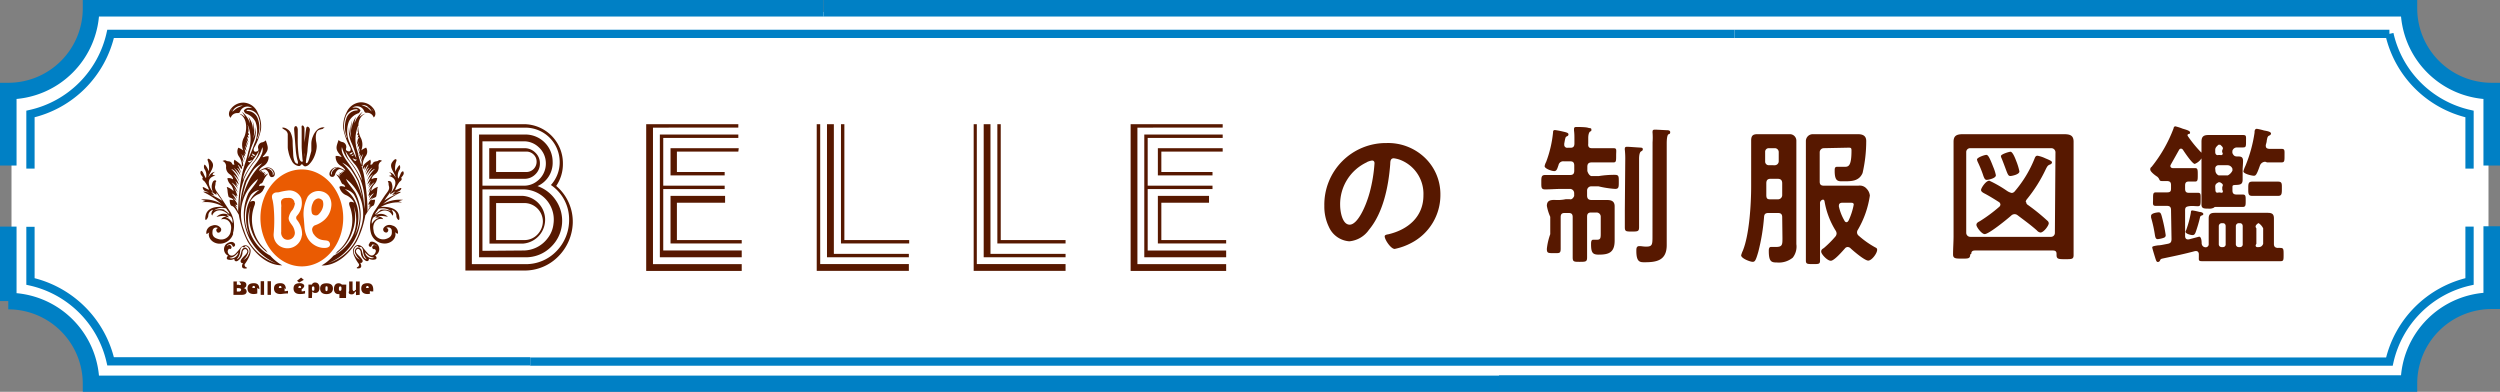<svg xmlns="http://www.w3.org/2000/svg" viewBox="0 0 302 47.33"><rect x="0" y="0" width="302" height="47.33" fill="#808080" stroke="none"/><defs><style>.cls-1{fill:#fff;}.cls-2{fill:#571800;}.cls-3{fill:#ea5b02;}.cls-4,.cls-5{fill:none;stroke:#0080c5;stroke-miterlimit:10;}.cls-4{stroke-width:2px;}</style></defs><g id="レイヤー_2" data-name="レイヤー 2"><g id="制服図鑑"><path class="cls-1" d="M290.61,1.44H11.39a10.41,10.41,0,0,1-10,10V35.9a10.41,10.41,0,0,1,10,10H64c8.58.39,115.92,0,117,0v0H290.61a10.41,10.41,0,0,1,10-10V11.42A10.41,10.41,0,0,1,290.61,1.44Z"/><path class="cls-2" d="M67.19,22.46a5.67,5.67,0,0,1,2,4.48,6,6,0,0,1-1.71,4,5.69,5.69,0,0,1-4.18,1.74H56.22V15h7.06A4.73,4.73,0,0,1,68,19.76,4.68,4.68,0,0,1,67.19,22.46Zm-3.71,9.45a5.11,5.11,0,0,0,3.72-1.55,5.39,5.39,0,0,0,1.55-3.85,5,5,0,0,0-2.2-4.16,4.07,4.07,0,0,0,1.06-2.79,4.15,4.15,0,0,0-4.13-4.14H57V31.91Zm1.45-9.43a4.43,4.43,0,0,1,2.14,1.61,4.38,4.38,0,0,1-.47,5.7,4.29,4.29,0,0,1-3.13,1.29h-5.6V16.25h5.6a3.29,3.29,0,0,1,3.29,3.28A3.07,3.07,0,0,1,64.93,22.48Zm-6.65-5.41v5.36h5a2.51,2.51,0,0,0,1.57-.52,2.67,2.67,0,0,0,1.09-2.17,2.63,2.63,0,0,0-.91-2,2.59,2.59,0,0,0-1.76-.67Zm4.86,13.19a3.68,3.68,0,0,0,3-1.46,3.4,3.4,0,0,0,.72-1.75,3.63,3.63,0,0,0-1.11-3.17,3.77,3.77,0,0,0-2.66-1H58.28v7.42Zm.22-8.66H59.1V17.9h4.26a1.82,1.82,0,0,1,1.31.54,1.74,1.74,0,0,1,.55,1.3,1.77,1.77,0,0,1-.55,1.32A1.82,1.82,0,0,1,63.36,21.6Zm-.23,2.06a2.89,2.89,0,0,1,0,5.77h-4V23.66Zm-3.2-2.88h3.63a1.24,1.24,0,0,0,1.26-1.32,1.15,1.15,0,0,0-.33-.76,1.23,1.23,0,0,0-.92-.39H59.93ZM63.32,29a2.15,2.15,0,0,0,1.62-.69,2.32,2.32,0,0,0,.64-1.55A2.24,2.24,0,0,0,64.71,25a2.21,2.21,0,0,0-1.4-.47H59.93V29Z"/><path class="cls-2" d="M78.88,15.42V31.91H89.6v.82H78.06V15H89.19v.41Zm.83.83h9.48v.41H80.12v5.77h7.42v.41H80.12v7.42H89.6v.82H79.71Zm9.48,2.06H81.77v2.47h5.77v.41H81V17.9h8.24ZM81.77,29H89.6v.41H81V23.66h6.59v.83H81.77Z"/><path class="cls-2" d="M99.08,15v16.9h10.71v.82H98.66V15Zm.82,0h.83V30.67h9.06v.41H99.9ZM102,29h7.83v.41h-8.24V15H102Z"/><path class="cls-2" d="M118,15v16.9h10.72v.82H117.62V15Zm.83,0h.82V30.67h9.07v.41h-9.89Zm2.06,14h7.83v.41h-8.24V15h.41Z"/><path class="cls-2" d="M137.4,15.42V31.91h10.72v.82H136.58V15H147.7v.41Zm.83.83h9.47v.41h-9.06v5.77h7.83v.41h-7.83v7.42h9.48v.82h-9.89Zm9.47,2.06h-7.41v2.47h6.18v.41h-6.6V17.9h7.83ZM140.29,29h7.83v.41h-8.25V23.66h6.18v.83h-5.76Z"/><path class="cls-2" d="M172.14,19.07A6.09,6.09,0,0,1,174,23.51a6.51,6.51,0,0,1-3.52,5.84,7.34,7.34,0,0,1-2,.72c-.47,0-1.21-1.12-1.21-1.52,0-.18.27-.22.45-.25,2.37-.56,4.23-2.12,4.23-4.7a4.39,4.39,0,0,0-2.89-4.32,3.61,3.61,0,0,0-.69-.16c-.42,0-.42.4-.43.7-.2,2.64-.83,5.86-2.57,7.94A3.25,3.25,0,0,1,163,29.15a2.92,2.92,0,0,1-2.46-1.72,5.63,5.63,0,0,1-.56-2.56,7.44,7.44,0,0,1,7.5-7.59A6.42,6.42,0,0,1,172.14,19.07Zm-7,.52a5.58,5.58,0,0,0-3.25,5.2c0,.67.23,2.35,1.15,2.35s1.92-2.06,2.42-3.9a18.08,18.08,0,0,0,.58-3.52c0-.19-.09-.33-.29-.33A2.08,2.08,0,0,0,165.11,19.59Z"/><path class="cls-2" d="M192.27,17.9h1c.58,0,1.16,0,1.62,0s.34.2.34.88,0,.84-.34.84-1,0-1.62,0h-1c-.35,0-.52.15-.52.53v.5s.13.51.47.62h.91a11.65,11.65,0,0,1,1.95-.15c.49,0,.47.22.47.85s0,.85-.45.85a12,12,0,0,1-2-.31h-.88a.5.5,0,0,0-.5.5v.6c0,.39.17.55.55.55h.54c.43,0,.87,0,1.3,0s.94.07.94.76c0,.36,0,.79,0,1.34V28c0,.36,0,.7,0,1.06,0,1.48-.75,1.7-1.93,1.7-.71,0-.92-.22-.92-1.25,0-.22,0-.55.25-.55l.46,0c.47,0,.46-.24.46-.89v-1.9a.5.5,0,0,0-.51-.5h-.65c-.33,0-.49.14-.49.5v2.15c0,.92,0,1.84,0,2.78,0,.51-.16.53-.87.53s-.87,0-.87-.54c0-.93,0-1.85,0-2.77V26.23c0-.36-.14-.5-.48-.5H189c-.33,0-.47.14-.47.5v2c0,.6,0,1.22,0,1.81s-.16.54-.84.54-.83,0-.83-.52a7.54,7.54,0,0,1,.41-1.77v-2.1a5.78,5.78,0,0,1-.41-1.32c0-.63.4-.72.94-.72a4.8,4.8,0,0,0,1.36-.09h.45c.34.13.55-.38.55-.38v-.35a.51.51,0,0,0-.51-.51h-1c-.67,0-1.34.06-2,.06-.48,0-.46-.26-.46-.87s0-.87.48-.87c.66,0,1.33,0,2,0h1c.35,0,.5-.15.5-.52v-.6c0-.38-.14-.53-.48-.53h-.78a.57.57,0,0,0-.64.45c-.15.42-.21.73-.52.73s-1.16-.3-1.16-.6a1.68,1.68,0,0,1,.18-.5,14,14,0,0,0,.84-3.58c0-.11,0-.28.23-.28a8.93,8.93,0,0,1,.91.17c.49.11.72.17.72.35s-.14.21-.25.27-.14.18-.26.86c0,0,0,.09,0,.13a.35.35,0,0,0,.4.36h.35c.34,0,.48-.15.48-.53v-.5c0-.36,0-.7-.05-1.05,0-.06,0-.13,0-.19,0-.23.16-.24.31-.24s1.09,0,1.37.09.42,0,.42.24-.09.15-.19.25-.19.35-.19.76v.57s0,.07,0,.11C191.81,17.76,192,17.9,192.27,17.9Zm4.06,1.44a10.2,10.2,0,0,0-.05-1.24.44.44,0,0,1,0-.16c0-.2.16-.21.3-.21s1.35.09,1.58.1.29.06.29.22-.17.2-.25.27-.2.28-.2.91v6.13c0,.7,0,1.38,0,2.08,0,.52-.16.53-.86.53s-.86,0-.86-.51c0-.7,0-1.4,0-2.1Zm3.3-2.14a8.55,8.55,0,0,0,0-1.16.44.44,0,0,1,0-.15c0-.21.15-.23.3-.23s1.07.05,1.41.07c.14,0,.42,0,.42.24s-.14.2-.23.27-.19.36-.19,1.08v11c0,.44,0,.87,0,1.29,0,1.88-1.26,2.07-2.67,2.07-.55,0-1,0-1-1.37,0-.27,0-.58.35-.58s.44.06.84.06c.76,0,.76-.26.76-1.32Z"/><path class="cls-2" d="M215.29,26.23c0-.36-.17-.5-.51-.5h-1.15c-.35,0-.5.12-.53.46a24.21,24.21,0,0,1-.7,4.24c-.29,1-.39,1.2-.68,1.2s-1.39-.41-1.39-.79a3.36,3.36,0,0,1,.21-.57c.79-1.95,1-5.65,1-7.78V18.75c0-.59,0-1.18,0-1.77s.21-.77.75-.77.84,0,1.25,0H215c.41,0,.81,0,1.24,0A.78.78,0,0,1,217,17c0,.59,0,1.17,0,1.76v9.39c0,.45,0,.89,0,1.34a2.18,2.18,0,0,1-.43,1.63,2.64,2.64,0,0,1-1.9.59c-.66,0-1-.07-1-1.38,0-.21,0-.5.28-.5l.6,0c.77,0,.77-.29.77-1.09Zm-1.41-2.15h.9a.51.51,0,0,0,.51-.51V22.15c0-.39-.18-.55-.55-.55h-.85c-.36,0-.52.16-.52.55s0,.94,0,1.41S213.53,24.08,213.88,24.08Zm.53-4.12a.48.48,0,0,0,.46-.47V18.36a.47.47,0,0,0-.46-.46h-.74a.43.43,0,0,0-.44.46v1.13a.44.44,0,0,0,.44.47Zm5.91-2.06a.5.5,0,0,0-.5.5v3.54c0,.34.14.49.5.49h4.18a1.08,1.08,0,0,1,1,.38,1.39,1.39,0,0,1,.38.81,11.46,11.46,0,0,1-1.44,4.12.59.59,0,0,0-.11.34.52.52,0,0,0,.21.4,10.89,10.89,0,0,0,2,1.41c.15.07.22.13.22.29,0,.42-.65,1.3-1.08,1.3s-1.79-1.16-2.17-1.52a.52.52,0,0,0-.31-.12.43.43,0,0,0-.34.18c-.29.32-1.28,1.48-1.7,1.48S220,30.7,220,30.4s.22-.35.35-.46a12.29,12.29,0,0,0,1.35-1.35.62.62,0,0,0,.16-.38.65.65,0,0,0-.12-.36,9.74,9.74,0,0,1-1.34-3.56.24.24,0,0,0-.16-.18.43.43,0,0,0-.38.49v5c0,.62,0,1.25,0,1.89,0,.43-.19.41-.86.41s-.85,0-.85-.43c0-.62,0-1.25,0-1.87V18.42c0-.46,0-.91,0-1.37a.83.83,0,0,1,.84-.84c.45,0,.89,0,1.32,0h3.32c.24,0,.54,0,.81,0,.52,0,1,.15,1,.82A17.15,17.15,0,0,1,225,20.9c-.43,1-1.35,1-2.27,1-.63,0-1.1.1-1.1-1.24,0-.31,0-.51.3-.51s.57,0,.87,0c.46,0,.86,0,.86-1.95,0-.36-.08-.36-.41-.36Zm2.24,6.59c-.24,0-.42.09-.42.34a.3.3,0,0,0,0,.13,6,6,0,0,0,.69,1.73.25.25,0,0,0,.23.15c.11,0,.18-.09.24-.18a7.85,7.85,0,0,0,.63-1.94c0-.21-.15-.23-.4-.23Z"/><path class="cls-2" d="M238,30.74c0,.52-.26.5-1,.5s-1.07,0-1.07-.5c0-.75.06-1.48.06-2.23V18.8c0-.55,0-1.12,0-1.68,0-.73.38-.91,1.13-.91s1.29,0,1.92,0h8.43c.63,0,1.26,0,1.86,0,.75,0,1.16.16,1.16.91,0,.56,0,1.13,0,1.68v9.78c0,.75,0,1.48,0,2.23,0,.5-.21.5-1,.5s-1.06,0-1.06-.5v-.14c0-.29-.13-.41-.45-.41h-9.39c-.32,0-.46.12-.46.41Zm10.3-12.34a.5.5,0,0,0-.5-.5H238a.47.47,0,0,0-.48.5v9.72a.49.49,0,0,0,.49.49h9.72a.47.47,0,0,0,.5-.48Zm-3.54,6a.41.41,0,0,0,.2.35,24.3,24.3,0,0,1,2.36,1.91.42.42,0,0,1,.17.31c0,.29-.62,1.12-1,1.12a.68.68,0,0,1-.43-.25c-.75-.67-1.56-1.25-2.35-1.85a.59.59,0,0,0-.35-.12A.62.62,0,0,0,243,26c-.47.43-2.74,2.28-3.25,2.28-.36,0-1-.85-1-1.11s.25-.36.43-.46A18.37,18.37,0,0,0,241.49,25a.39.39,0,0,0,.16-.29.38.38,0,0,0-.19-.31c-.47-.3-1.18-.74-1.68-1-.17-.09-.47-.23-.47-.45s.57-1.12,1-1.12a14.18,14.18,0,0,1,2.11,1.21,1.69,1.69,0,0,0,.6.27.52.52,0,0,0,.38-.22,14.14,14.14,0,0,0,2.37-3.92c.07-.18.14-.36.36-.36a3.84,3.84,0,0,1,.94.31c.52.22.81.34.81.49s-.14.23-.25.27c-.26.09-.33.23-.49.54a17.56,17.56,0,0,1-2.31,3.67A.52.52,0,0,0,244.71,24.4ZM240,21.73c-.22,0-.31-.18-.47-.67a14.49,14.49,0,0,0-.62-1.5,1.2,1.2,0,0,1-.09-.29c0-.25.93-.56,1.12-.56s.35.18.84,1.45a5.09,5.09,0,0,1,.32,1C241.13,21.55,240.15,21.73,240,21.73Zm2.85-.47c-.23,0-.3-.14-.57-.87-.11-.3-.26-.7-.47-1.23a.88.88,0,0,1-.1-.3c0-.24,1-.53,1.16-.53s.4.33.69,1.12a7.17,7.17,0,0,1,.38,1.23C244,21.08,243,21.26,242.88,21.26Z"/><path class="cls-2" d="M262.26,25.38c0-.36-.14-.51-.5-.51s-.89,0-1.33,0-.34-.22-.34-.83,0-.8.34-.8.89,0,1.33,0,.5-.14.5-.51v-.36c0-.35-.12-.48-.48-.5l-.62,0c-.2,0-.23-.05-.29-.13a.89.89,0,0,0-.28-.4c-.22-.13-.84-.59-.84-.86s.13-.26.2-.37a16.93,16.93,0,0,0,2.62-4.61c0-.11.09-.24.21-.24a5.81,5.81,0,0,1,.87.28c.43.13.91.25.91.46s-.12.16-.21.2a.12.12,0,0,0-.09.13.17.17,0,0,0,0,.07,14.57,14.57,0,0,0,1.63,2c.15.13.24.22.24.35a1.77,1.77,0,0,1-1,1.05c-.3,0-1.23-1.4-1.42-1.69a.34.34,0,0,0-.25-.16.3.3,0,0,0-.23.16c-.34.61-.68,1.21-1,1.78a.33.33,0,0,0-.05.16c0,.18.14.24.28.26H264c.43,0,.88,0,1.18,0s.31.2.31.8,0,.82-.31.82h-.77c-.33,0-.45.14-.45.49v.36c0,.37.12.51.45.51s.73,0,1.1,0,.33.23.33.8,0,.82-.33.82-.71-.06-1.08,0-.47.15-.47.51V28.5c0,.23.09.42.33.42l.12,0,1.24-.33c.28,0,.31.58.31.78s.12.46.43.5h0a.37.37,0,0,0,.42-.42V27.26c0-.3,0-.58,0-.88,0-.53.25-.67.75-.67l1,0h4.36l1,0c.51,0,.77.12.77.67,0,.3,0,.58,0,.88v2.21c0,.32.14.46.47.48a1.62,1.62,0,0,1,.31,0c.39,0,.39.17.39.81s0,.79-.37.79-1,0-1.54,0h-6.4c-.56,0-1.13,0-1.56,0s-.37-.15-.37-.53v-.31c0-.2-.11-.38-.32-.38h-.13c-1.22.33-2.44.59-3.74.86-.34.08-.42.06-.51.3a.3.3,0,0,1-.24.16c-.16,0-.21-.15-.26-.29s-.43-1.36-.43-1.47.09-.16.69-.25c.29,0,.66-.09,1.2-.19.34-.07.44-.23.44-.58Zm-.92,3.36a3.27,3.27,0,0,1-.69.15c-.25,0-.29-.26-.33-.46a16.19,16.19,0,0,0-.47-2.15,2.11,2.11,0,0,1,0-.21c0-.36.88-.42.92-.42.27,0,.31.25.45.78a17.68,17.68,0,0,1,.4,2C261.59,28.6,261.55,28.67,261.34,28.74Zm4.59-2.69a.26.26,0,0,0-.17.22,17.19,17.19,0,0,1-.52,1.77c-.07.18-.15.36-.38.36s-.85-.17-.85-.4a.68.68,0,0,1,.09-.23,12.75,12.75,0,0,0,.56-2.1c0-.11,0-.25.18-.25a6.8,6.8,0,0,1,.85.18c.18,0,.47.09.47.25S266,26,265.93,26.05Zm3.75-3.29V23c0,.37.15.5.51.5l.73,0c.36,0,.36.19.36.74s0,.76-.37.76c-.54,0-1.07,0-1.59,0h-1.71a.23.23,0,0,0-.18.09,1.21,1.21,0,0,1-.68.11c-.49,0-.81,0-.81-.49s0-1,0-1.46v-4.8c0-.44,0-.88,0-1.33,0-.63.26-.81.85-.81.41,0,.83,0,1.24,0h1.46s1,0,1.45,0,.38.16.38.76,0,.74-.36.74-.49,0-.74,0a.57.57,0,0,0-.55.42v.25c.13.29.26.42.55.42.47,0,.74,0,.74.57,0,.29-.05.91-.05.91v.33c0,.37,0,.68,0,1,0,.55-.28.61-.77.63S269.68,22.38,269.68,22.76Zm-1.23-4.64c.19-.26,0-.42-.25-.64H268c-.25.22-.41.38-.4.64v.25c0,.25.15.43.4.35h.18c.25.08.44-.1.25-.35Zm-.83,2.49a.66.66,0,0,0,.4.58h1.1a1.3,1.3,0,0,0,.56-.58v-.22a.64.64,0,0,0-.56-.43H268a.39.39,0,0,0-.4.43Zm0,2.29c0,.31.11.44.4.35h.16c.29.09.44,0,.27-.35v-.32c.17-.31,0-.4-.27-.56H268c-.29.16-.41.25-.4.56Zm1.24,4.42c0-.21-.12-.36-.33-.36h-.17a.36.36,0,0,0-.33.36v2.17a.34.34,0,0,0,.33.36h.17a.32.32,0,0,0,.33-.36Zm2.06,0c0-.21-.13-.36-.33-.36h-.18a.36.36,0,0,0-.32.36v2.17a.34.34,0,0,0,.32.36h.18a.32.32,0,0,0,.33-.36Zm2.72-7.78A.7.7,0,0,0,273,20c-.4,1.14-.51,1.23-.74,1.23S271,21,271,20.7a3.65,3.65,0,0,1,.25-.67,16.91,16.91,0,0,0,1.1-4c0-.18,0-.47.29-.47a7.92,7.92,0,0,1,.85.2c.36.07.85.14.85.38a.28.28,0,0,1-.18.22c-.23.1-.25.18-.34.65,0,.14-.06.3-.11.5a.3.3,0,0,0,0,.13c0,.25.18.32.4.34.49,0,1,0,1.46,0s.4.18.4.83,0,.81-.4.81c-.56,0-1.12,0-1.7,0Zm-.47,4.12c-.42,0-.8,0-1.12,0-.47,0-.46-.3-.46-.87s0-.85.48-.85c.26,0,.66,0,1.1,0h.93c.43,0,.81,0,1.09,0,.5,0,.46.28.46.85s0,.87-.44.87-.74,0-1.11,0Zm-.32,6.19c.25,0,.43-.12.54-.39V27.58a1.58,1.58,0,0,0-.54-.62h-.06c-.25.19-.43.37-.22.62v1.88c-.21.27,0,.44.22.39Z"/><path class="cls-1" d="M36.46,20.47c-2.78,0-5,2.63-5,5.86s2.26,5.85,5,5.85,5-2.62,5-5.85-2.26-5.86-5-5.86"/><path class="cls-3" d="M38.45,25.92a1.9,1.9,0,0,0,.54-.84,1.35,1.35,0,0,0,0-.82.67.67,0,0,0-.56-.29.81.81,0,0,0-.63.54,1.75,1.75,0,0,0-.11,1.27A.43.43,0,0,0,38,26a.49.49,0,0,0,.47-.09"/><path class="cls-3" d="M35.58,24.54a.65.65,0,0,0-.37-.58.88.88,0,0,0-.43-.05c-.27,0-.57,0-.75.24s0,.59-.06.88v1.65l0,1.32a.91.91,0,0,0,.38.86.85.85,0,0,0,.83,0,.83.83,0,0,0,.44-.76,1.85,1.85,0,0,0-.26-.78c-.2-.31-.5-.59-.49-1a1.93,1.93,0,0,1,.49-1,1.92,1.92,0,0,0,.27-.77"/><path class="cls-3" d="M36.46,20.47c-2.78,0-5,2.63-5,5.86s2.26,5.85,5,5.85,5-2.62,5-5.85-2.26-5.86-5-5.86m0,8a1.75,1.75,0,0,1-2.75,1.2,1.62,1.62,0,0,1-.65-1.45,17.64,17.64,0,0,0,0-3.17,7.54,7.54,0,0,0-.12-.83c-.08-.27-.18-.62.08-.83s.46-.12.68-.17A6.86,6.86,0,0,1,34.91,23a1.56,1.56,0,0,1,1.48.95,2.28,2.28,0,0,1-.55,2.15.4.4,0,0,0,0,.42,2.72,2.72,0,0,1,.65,1.87m1.41-.11A1.53,1.53,0,0,0,39,29c.29.06.68,0,.81.3a.44.44,0,0,1,0,.43c-.2.25-.56.23-.86.21a2.39,2.39,0,0,1-1.74-1.1,3.15,3.15,0,0,1-.42-1.32l-.09-1.11a4.57,4.57,0,0,1,.47-2.65,1.6,1.6,0,0,1,1.73-.63,1.48,1.48,0,0,1,.83.54A1.88,1.88,0,0,1,40,25.05a2.51,2.51,0,0,1-.83,1.53h0a3.33,3.33,0,0,1-1.16.65.61.61,0,0,0-.31.49,1.27,1.27,0,0,0,.21.6"/><path class="cls-2" d="M46.22,24.69a9.75,9.75,0,0,1,2.09-1.4c.33-.22-.31-.06-.56,0,.37-.16.63-.23.72-.49s-.39.1-.74.17a3.81,3.81,0,0,1,.53-1c.2-.16.36-.29.2-.5.11-.14.33-.36.31-.57s-.09-.27-.24-.13-.21.51-.43.81a1.34,1.34,0,0,1,.11-1,.58.58,0,0,0,.08-.61c0-.15-.4.39-.53.77a2.42,2.42,0,0,1,.11-1.25c.11-.29-.12-.45-.51.13s.3,1.2.44,1.83c-.11-.17-.36-.64-.83-.64a.47.47,0,0,1,.33.37,1.18,1.18,0,0,0-.33.08c1.23.3.81,1.39.2,2.1a1.34,1.34,0,0,0,.09-1.36c-.19-.23-.5-.12-.38,0s0,.13.11.52-.23.71-.51,1.11l-1.16,1.75a3.3,3.3,0,0,0-.49,2.84,1.72,1.72,0,0,0,1.81,1.19c.9-.11,1.31-.92,1.07-1.38a.67.67,0,0,0,.36.21.89.89,0,0,0-.68-1,.86.86,0,0,0-1.07.33.37.37,0,0,0,.36.52c.18,0,.4-.43,0-.56a.43.43,0,0,1,.65.31c0,.26.12.74-.63,1a1.16,1.16,0,0,1-1.57-1c-.21-.91.42-1.59,1.17-1.35a.6.6,0,0,0-.66-.3c.28-.19.81-.07,1.22,0A1.2,1.2,0,0,0,45.4,26c.92-1,1.82-.5,2,.06.18-.19.09-.44-.1-.7a.74.74,0,0,1,.58.74c0,.32.49.88.34,0S47.09,24.93,46,25a4.24,4.24,0,0,1,2.56-.53,3.07,3.07,0,0,0-.42-.16l.54-.17a4.13,4.13,0,0,0-2.47.54m.93-1.44v.24l.64-.39-.41.47.6-.15a10.13,10.13,0,0,0-1.54.81c.33-.49.43-.58.7-1M45.65,26a1,1,0,0,0-.3.31.84.84,0,0,1,.46,0,1.38,1.38,0,0,0-.88.74,1,1,0,0,1,.18-.78,1.6,1.6,0,0,1,.54-.23m1.49-.56a1.93,1.93,0,0,0-1.34-.08H46a2.61,2.61,0,0,0-.63.48c-.11.16,0-.15,0-.15l.36-.5a1.68,1.68,0,0,1,1.47.25M32.61,30.86a5.22,5.22,0,0,1-2.39-2.78,4.64,4.64,0,0,1,.05-3.16A5,5,0,0,0,30.43,28a5.24,5.24,0,0,0,1.91,2.52,3.46,3.46,0,0,1-.22-.31A4.78,4.78,0,0,1,30.68,28a4.71,4.71,0,0,1,.07-3.2c.23-.67-.24-.55-.54-.42a2.1,2.1,0,0,1,.93-.89,1.23,1.23,0,0,0,.6-.45c.05-.09.09-.18.14-.26a2.49,2.49,0,0,0,.11-.29c-.09-.11-.38-.06-.7,0,0,0,.05-.27.22-.31s.21-.14.32-.37a2.87,2.87,0,0,1,.59-.86,2.08,2.08,0,0,0-.53.31l.22-.36-.24.18a.75.75,0,0,1,.18-.32l-.34.16.1-.21-.22.11.08-.18-.17.06V20.7h-.11a1.69,1.69,0,0,1,.47-.23c.32-.11.6.36.64.55s.16.46.48.35.3-.67-.17-1-1,0-1.5.26c0,0-.06-.22.57-.61a1.27,1.27,0,0,0,.57-1.14,1.09,1.09,0,0,0-.52.07c-.34.11-.16-.05,0-.22.63-.72.42-1,.18-1.78a.87.87,0,0,1-.53.26.63.63,0,0,0-.41.64c.05.25.12.35-.2.46s-.45-.26-.19-.6a7.35,7.35,0,0,0,.75-2.1,3.47,3.47,0,0,0-.4-2,1.94,1.94,0,0,0-1.65-1.21,1.87,1.87,0,0,0-1.53.68c-.37.41-.38.93-.08,1.15a.81.81,0,0,1,.8-.57c.25,0,.27-.05.34-.21a.95.95,0,0,1,1.44-.39c-.6-.11-.84.08-1,.3a.69.69,0,0,0,.23.35,2,2,0,0,1,1.18,1,3.42,3.42,0,0,1-.13,2.64A16.06,16.06,0,0,1,30,19.15a8.36,8.36,0,0,1,.59-1.91,3.53,3.53,0,0,0,.29-1.89,4.07,4.07,0,0,1-.3,1.4,3.63,3.63,0,0,0-.12-2.29,2.71,2.71,0,0,1,.1,1.28A2.54,2.54,0,0,0,30,14.11a2.58,2.58,0,0,1,.2.79,2.86,2.86,0,0,0-1-1.41,3.1,3.1,0,0,1,.41.66c-.22-.2-.52-.42-.67-.39,1,.49.9,2.06.55,2.82a1.82,1.82,0,0,0-.11,1.59,2.54,2.54,0,0,0-.59-.33,1,1,0,0,0,.07,1.05,1.92,1.92,0,0,1,.36,1.19h.15a1.9,1.9,0,0,0-.13-.79l.19.31a5.44,5.44,0,0,0-.27-1,2.93,2.93,0,0,1,.4.77,3.06,3.06,0,0,0-.15-.7l.22.24-.09-.44.16.19-.16-.74.25.39-.17-.74.19.28a1.92,1.92,0,0,0-.13-.73l.25.42a5,5,0,0,0-.15-.7l.24.37-.17-.64s.09,0,.2.11l-.12-.39.16,0a.47.47,0,0,0-.13-.25c.12-.24.06-.49-.05-1A4.43,4.43,0,0,1,30,18.3c-.21,1-.56,1.83-.76,2.76a24,24,0,0,0-.47,4.57,1.8,1.8,0,0,0-.43-.8l.33.25-.24-.38.23.08c0-.32-.22-.51-.52-.93l.45.39a3.43,3.43,0,0,0-.58-.85c.13,0,.47.32.61.59a.86.86,0,0,0-.16-.4l.22.11a3.78,3.78,0,0,0-.43-1.06l.46.62A3.4,3.4,0,0,0,28,22.07c.11,0,.49.36.76.77l-.31-.67.31.39-.33-.7.43.47a3.32,3.32,0,0,0-.7-1.26,2,2,0,0,1,.78,1,3.34,3.34,0,0,0-1-1.64c.28,0,.71.55,1,1a4.24,4.24,0,0,0-.69-1.15,3,3,0,0,1,.78.89,2,2,0,0,0-.39-.88c.14,0,.34.33.47.63a3.11,3.11,0,0,0-.39-1c.14,0,.38.44.47.7L29,20.12l.18.32a.32.32,0,0,0,0-.36c-.15-.34-.57-.57-.85-.79a.59.59,0,0,0,0,.58s-.21.1-.28-.08c-.17-.37-.51-.28-.65-.34s-.17-.16-.52,0a.66.66,0,0,1,.43.7,1,1,0,0,0,.38.86c.22.15.48.4.46.66a.88.88,0,0,0-.68-.14,1.27,1.27,0,0,0,.33.71,1.41,1.41,0,0,1,.41.85,1.85,1.85,0,0,0-.82-.51s.05.16.09.36a4.19,4.19,0,0,0,.12.79c.1.21.5.15.61.47a1.33,1.33,0,0,0-.47-.06s0,.67.25.73.42.32.86,1.07a11.08,11.08,0,0,0,1.06,3.23c1.25,2,2.77,2.9,4.18,2.88a5.43,5.43,0,0,1-1.49-1.22M32.32,20.3a.69.69,0,0,1,.52.21c.13.16.35.47.11.67,0,0,0-.17,0-.29a.84.84,0,0,0-.38-.44,1.26,1.26,0,0,0-.43-.11l.18,0m-4.47-6.86a.81.81,0,0,1,.25-.36,3,3,0,0,0-.25.36m.76-.41c-.16.11-.46.36-.55.43a1.15,1.15,0,0,1,.51-.57,1.43,1.43,0,0,1,.77-.18,5.36,5.36,0,0,0-.73.32m2.45,3.62a3.12,3.12,0,0,0,.08-2.36,1.36,1.36,0,0,0-1.31-.93c-.08,0-.06-.09.07-.14a1.34,1.34,0,0,1,1.36,1,3.3,3.3,0,0,1-.14,2.45c0,.06-.11.09-.06,0m.31,6.2a3.66,3.66,0,0,0-1.53,2.22,5.79,5.79,0,0,0,.35,3.43,5.09,5.09,0,0,1,.1-5,1.77,1.77,0,0,1,1.08-.63m-1.14-1.39a12,12,0,0,0-1,2.53,15,15,0,0,1,.55-2.11,10.4,10.4,0,0,1,.9-1.49,3.16,3.16,0,0,1,1-.75,8.53,8.53,0,0,0-1.45,1.82m.24-3a1.77,1.77,0,0,1,.38.25.31.31,0,0,1-.28,0,.25.25,0,0,1-.1-.27m-.1.29a.55.55,0,0,0,.25.16c-.14.07-.33,0-.25-.16m.1.48c-.18.27-.36.51-.53.13.14.09.32,0,.53-.13M30,20A11,11,0,0,0,31.3,18.2a2.88,2.88,0,0,1-.61,1.28,9.08,9.08,0,0,0-1.37,2.29A4.18,4.18,0,0,1,30,20m-.57,1.75a9,9,0,0,1,1.38-2.29,4.3,4.3,0,0,0,.88-1.69c.1.35.11.78-.68,1.87a14.64,14.64,0,0,0-1.42,2.23A10.89,10.89,0,0,0,29,25.25a7.61,7.61,0,0,1,.49-3.55m0,6.12a5.33,5.33,0,0,1,1.67-6.2c-.09.44-1,1.38-1.19,1.81a6.34,6.34,0,0,0,3.41,8.38,5.91,5.91,0,0,1-3.89-4m-.39,2.07a8.65,8.65,0,0,1-.65.77c-.6.59-1.07-.1-.91-.42s.18-.13.26-.14a.22.22,0,0,0,.14-.33c-.1-.17-.25-.28-.53,0,0-.16.4-.38.56-.22s.13.29.25.27.34-.27,0-.51-.85.15-.9.19a.86.86,0,0,0,.17,1.36c.09,0,.07,0,0,.1s-.18.28,0,.39a1,1,0,0,0,.83-.08c-.06.23.19.48.53.14a1.18,1.18,0,0,0,.44-.88c0-.31.3-.55.48-.37s.13.38-.17.68-.68.66-.48.87a.19.19,0,0,0,.25.06c-.17.24-.3.77.39.67.08,0,.05-.12.05-.12a.31.31,0,0,1-.25-.39,5.14,5.14,0,0,0,.64-1.14c.12-.51.12-.72-.19-1s-.68-.12-.93.13m-.9,1.27c-.4.1-.45-.06-.45-.06.31,0,.59-.09,1.07-.64a.89.89,0,0,1-.62.7M30,30.81a1.12,1.12,0,0,1-.61.59,1.69,1.69,0,0,0,.51-.67c.17-.33.14-.5-.07-.71s-.4-.08-.53.06-.14.36-.25.7-.27.49-.47.54a1.47,1.47,0,0,0,.43-1,.77.77,0,0,1,.26-.52c.19.16.32,0,.39-.09a.5.5,0,0,1,.26.13.71.71,0,0,1,.08.95m-1.86-2.62a3.27,3.27,0,0,0-.49-2.84c-.56-.86-.88-1.34-1.16-1.75s-.59-.72-.5-1.11,0-.36.11-.52-.2-.28-.38,0a1.32,1.32,0,0,0,.09,1.36c-.62-.71-1-1.8.2-2.1a1.26,1.26,0,0,0-.33-.08.45.45,0,0,1,.33-.37c-.48,0-.72.47-.83.64.14-.63.83-1.24.43-1.83s-.62-.42-.5-.13a2.42,2.42,0,0,1,.11,1.25c-.13-.38-.48-.92-.54-.77a.61.61,0,0,0,.09.61,1.38,1.38,0,0,1,.11,1c-.22-.3-.3-.66-.44-.81s-.21-.07-.23.13.19.43.3.57c-.16.21,0,.34.2.5a3.57,3.57,0,0,1,.54,1c-.36-.07-.87-.56-.74-.17s.35.33.72.49c-.25,0-.89-.2-.57,0a9.75,9.75,0,0,1,2.09,1.4,4.13,4.13,0,0,0-2.47-.54l.55.17a2.94,2.94,0,0,0-.43.16A4.21,4.21,0,0,1,27,25c-1.08-.08-2,.15-2.17,1.08s.31.29.33,0a.74.74,0,0,1,.59-.74c-.2.26-.29.51-.11.7.16-.56,1.05-1.05,2-.06a1.21,1.21,0,0,0-1.49.23c.41-.1.94-.22,1.22,0a.59.59,0,0,0-.65.3c.74-.24,1.38.44,1.16,1.35a1.16,1.16,0,0,1-1.56,1c-.75-.21-.67-.69-.64-1a.43.43,0,0,1,.65-.31c-.37.13-.15.51,0,.56a.37.37,0,0,0,.36-.52.87.87,0,0,0-1.07-.33.89.89,0,0,0-.69,1,.67.67,0,0,0,.36-.21c-.24.46.18,1.27,1.08,1.38a1.7,1.7,0,0,0,1.8-1.19m-2.85-4.77.59.15-.41-.47.65.39v-.28c.27.44.37.53.71,1a10.13,10.13,0,0,0-1.54-.81M27,25.35h.17a1.9,1.9,0,0,0-1.33.08,1.68,1.68,0,0,1,1.47-.25l.35.5s.09.31,0,.15a2.61,2.61,0,0,0-.63-.48m.16.91a.83.83,0,0,1,.46,0,.9.9,0,0,0-.29-.31,1.69,1.69,0,0,1,.54.23,1,1,0,0,1,.17.78,1.36,1.36,0,0,0-.88-.74m17-.29c.44-.75.66-1,.87-1.07s.25-.73.25-.73a1.36,1.36,0,0,0-.48.06c.11-.32.52-.26.62-.47a4.19,4.19,0,0,0,.12-.79c0-.2.09-.36.09-.36a1.85,1.85,0,0,0-.82.51,1.41,1.41,0,0,1,.41-.85,1.32,1.32,0,0,0,.32-.71.88.88,0,0,0-.68.14c0-.26.25-.51.47-.66a1,1,0,0,0,.38-.86.64.64,0,0,1,.42-.7c-.34-.19-.38-.08-.52,0s-.48,0-.64.34c-.08.18-.28.08-.28.08a.62.62,0,0,0,0-.58c-.28.22-.7.45-.85.79a.32.32,0,0,0,0,.36l.18-.32,0,.48c.09-.26.32-.68.47-.7a2.9,2.9,0,0,0-.39,1c.12-.3.32-.61.47-.63a2.13,2.13,0,0,0-.4.88c.19-.27.54-.79.78-.89a4,4,0,0,0-.68,1.15c.26-.43.68-.94,1-1a3.21,3.21,0,0,0-1,1.64,1.87,1.87,0,0,1,.78-1,3.35,3.35,0,0,0-.71,1.26l.43-.47-.33.7.32-.39-.32.67c.27-.41.65-.78.76-.77a3.38,3.38,0,0,0-.76,1.18l.46-.62a3.5,3.5,0,0,0-.43,1.06l.22-.11a.76.76,0,0,0-.16.4c.13-.27.47-.59.61-.59a3.45,3.45,0,0,0-.59.85l.45-.39c-.3.42-.52.61-.52.93l.23-.08-.24.38.34-.25a1.86,1.86,0,0,0-.44.8,24.94,24.94,0,0,0-.46-4.57c-.21-.93-.55-1.77-.76-2.76a4.38,4.38,0,0,1,.15-3.24c-.11.53-.18.78-.06,1a.57.57,0,0,0-.13.25l.16,0-.11.39c.11-.12.2-.11.2-.11L43,17.2l.24-.37c-.07.22-.15.7-.15.7l.26-.42a1.87,1.87,0,0,0-.14.73l.19-.28c0,.21-.16.74-.16.74l.25-.39-.17.74.16-.19-.08.44.22-.24a3.06,3.06,0,0,0-.15.7,2.66,2.66,0,0,1,.4-.77,5.52,5.52,0,0,0-.28,1l.2-.31a1.92,1.92,0,0,0-.14.79h.16a1.9,1.9,0,0,1,.35-1.19.93.93,0,0,0,.07-1.05,2.76,2.76,0,0,0-.59.33,1.81,1.81,0,0,0-.1-1.59c-.36-.76-.49-2.33.55-2.82-.16,0-.46.19-.68.39a2.67,2.67,0,0,1,.42-.66,2.86,2.86,0,0,0-1,1.41,2.11,2.11,0,0,1,.2-.79,2.54,2.54,0,0,0-.54,1.63,2.82,2.82,0,0,1,.09-1.28,3.57,3.57,0,0,0-.11,2.29,4.08,4.08,0,0,1-.31-1.4,3.63,3.63,0,0,0,.29,1.89,8,8,0,0,1,.6,1.91,14.35,14.35,0,0,1-.78-1.83,3.37,3.37,0,0,1-.12-2.64,2,2,0,0,1,1.18-1,.72.72,0,0,0,.22-.35c-.15-.22-.39-.41-1-.3a1,1,0,0,1,.92-.12.93.93,0,0,1,.52.51c.08.16.1.23.34.21a.82.82,0,0,1,.81.57c.3-.22.28-.74-.09-1.15a1.85,1.85,0,0,0-1.52-.68,2,2,0,0,0-1.66,1.21,3.56,3.56,0,0,0-.4,2,7.66,7.66,0,0,0,.75,2.1c.26.34.14.71-.18.6s-.26-.21-.21-.46a.61.61,0,0,0-.41-.64.87.87,0,0,1-.52-.26c-.25.77-.46,1.06.17,1.78.15.17.33.33,0,.22a1.1,1.1,0,0,0-.52-.07A1.25,1.25,0,0,0,41.12,20c.64.39.58.61.58.61-.53-.3-1-.61-1.5-.26s-.5.91-.18,1,.43-.16.48-.35.33-.66.65-.55a1.51,1.51,0,0,1,.46.23h-.1v.09l-.17-.06.07.18-.21-.11.1.21-.35-.16a.7.7,0,0,1,.19.32L40.88,21c.07.1.22.36.22.36a1.93,1.93,0,0,0-.52-.31,2.87,2.87,0,0,1,.59.86c.11.23.14.32.31.37s.22.31.22.31c-.32-.11-.61-.16-.7,0a1.34,1.34,0,0,0,.85,1,2,2,0,0,1,.93.89c-.3-.13-.77-.25-.54.42a4.65,4.65,0,0,1,.07,3.2,4.73,4.73,0,0,1-1.57,2.29l-.23.31A5.21,5.21,0,0,0,42.56,28a5,5,0,0,0,.17-3.09,4.7,4.7,0,0,1,.05,3.16,5.15,5.15,0,0,1-2.5,2.82,5.57,5.57,0,0,1-1.44,1.18c1.42.05,3-.88,4.23-2.88A10.79,10.79,0,0,0,44.13,26m1-12.53c-.09-.15-.25-.36-.25-.36a.9.9,0,0,1,.25.36m-.73-.55c.26.13.34.27.52.57L44.39,13a5.36,5.36,0,0,0-.73-.32,1.39,1.39,0,0,1,.76.18m-2.54,3.79a3.24,3.24,0,0,1-.15-2.45,1.34,1.34,0,0,1,1.36-1c.13,0,.16.14.07.14a1.37,1.37,0,0,0-1.31.93,3.23,3.23,0,0,0,.08,2.36c0,.12,0,.09,0,0m-1.45,3.77a.8.8,0,0,0-.38.44c0,.12,0,.25,0,.29-.24-.2,0-.51.12-.67a.66.66,0,0,1,.51-.21l.18,0a1.22,1.22,0,0,0-.42.11m2.62-1.12c-.17.38-.34.14-.53-.13.21.09.39.22.53.13m-.68-.45a.63.63,0,0,0,.26-.16c.07.2-.11.23-.26.16m.15-.45a.24.24,0,0,1-.1.27.31.31,0,0,1-.28,0,2.06,2.06,0,0,1,.38-.25M43,20a4.3,4.3,0,0,1,.72,1.82,9.38,9.38,0,0,0-1.38-2.29,2.88,2.88,0,0,1-.61-1.28A10.46,10.46,0,0,0,43,20m-1.69-2.23a4.27,4.27,0,0,0,.87,1.69,8.47,8.47,0,0,1,1.38,2.29A7.37,7.37,0,0,1,44,25.25a10.61,10.61,0,0,0-.65-3.43A15.11,15.11,0,0,0,42,19.59c-.79-1.09-.78-1.52-.68-1.87m0,1.92a3,3,0,0,1,1,.75,10.4,10.4,0,0,1,.9,1.49A13.62,13.62,0,0,1,43.79,24a11,11,0,0,0-1-2.53,8.23,8.23,0,0,0-1.45-1.82m1.84,5.43a3.64,3.64,0,0,0-1.52-2.22,1.8,1.8,0,0,1,1.08.63,5.06,5.06,0,0,1,.09,5,5.79,5.79,0,0,0,.35-3.43m-3.53,6.74a6.25,6.25,0,0,0,3.68-4.06A6.17,6.17,0,0,0,43,23.43c-.16-.43-1.1-1.37-1.19-1.81a5.31,5.31,0,0,1,1.67,6.2,5.89,5.89,0,0,1-3.89,4m5.13-2.51c-.3.24-.16.48,0,.51s.19-.21.25-.27.51.06.56.22c-.29-.27-.44-.16-.54,0a.23.23,0,0,0,.15.33c.08,0,.16-.05.25.14s-.31,1-.9.42a7,7,0,0,1-.65-.77c-.25-.25-.63-.44-.94-.13s-.31.51-.18,1a4.76,4.76,0,0,0,.64,1.14.31.31,0,0,1-.25.39s0,.1,0,.12c.7.1.56-.43.39-.67a.19.19,0,0,0,.25-.06c.21-.21-.18-.57-.48-.87s-.35-.49-.17-.68.47.06.48.37a1.16,1.16,0,0,0,.45.88c.34.34.59.09.52-.14a1,1,0,0,0,.83.08c.19-.11.08-.33,0-.39s-.1-.08,0-.1a.85.85,0,0,0,.17-1.36s-.54-.47-.9-.19m-.82,1.48c-.11-.34-.11-.57-.25-.7s-.33-.27-.54-.06a.52.52,0,0,0-.07.71,1.79,1.79,0,0,0,.52.67,1.14,1.14,0,0,1-.62-.59.74.74,0,0,1,.08-.95.54.54,0,0,1,.26-.13c.07.09.21.25.39.09a.73.73,0,0,1,.26.52,1.55,1.55,0,0,0,.44,1c-.21-.05-.36-.19-.47-.54m.88.38a.91.91,0,0,1-.63-.7c.48.55.77.63,1.07.64,0,0,0,.16-.44.06"/><path class="cls-2" d="M39.07,15.45c0,.06,0,.1-.12.13l-.32.08a.57.57,0,0,0-.38.31,1.73,1.73,0,0,0-.1.69,2.74,2.74,0,0,0,.05.48,3,3,0,0,1,.06.5,2.69,2.69,0,0,1-.08.62,4,4,0,0,1-.26.76,3,3,0,0,1-.56.82.77.77,0,0,1-.48.26.31.31,0,0,1-.24-.12c-.07-.08-.12-.13-.16-.13s-.09,0-.15.1a.25.25,0,0,1-.21.11,1.09,1.09,0,0,1-.88-.64,3.82,3.82,0,0,1-.41-1.16,2,2,0,0,1-.07-.49c0-.3,0-.61,0-.92s0-.48,0-.49a.65.65,0,0,0-.27-.61l-.28-.18c-.07-.05-.11-.08-.11-.11s0-.05.09-.05a.93.93,0,0,1,.5.18,1.09,1.09,0,0,1,.41.42,2.66,2.66,0,0,1,.25,1.07c0,.54.05,1.08.07,1.62a2.44,2.44,0,0,0,.18.82c.09.17.2.25.32.25s.07,0,.07-.13,0-.12-.09-.41a7.74,7.74,0,0,1-.17-1.07l-.2-2.53c0-.26.07-.39.2-.39s.21.13.24.39c0,.06,0,.22,0,.48v.55a14,14,0,0,0,.12,2.17c.08.47.22.71.4.71h.06v-.07q.09,0,.18-.3a1.65,1.65,0,0,0,.05-.71V17.31c0-.2.07-.53.11-1a7.21,7.21,0,0,1,.1-.76c0-.16.09-.25.16-.25a.26.26,0,0,1,.18.11.4.4,0,0,1,.1.28l-.09.67c-.07.54-.14,1.1-.19,1.67,0,.28-.07.61-.13,1a4.77,4.77,0,0,0-.07.59.08.08,0,0,0,.09.09c.09,0,.18-.14.27-.41s.3-1.06.3-1.06v-.86a2.23,2.23,0,0,1,.2-.93,2.06,2.06,0,0,1,.48-.74,1.13,1.13,0,0,1,.8-.33c.06,0,.09,0,.09.08m-2.4,0,0,3.85c0,.07,0,.11-.1.11s-.13,0-.13-.1c-.08-.9-.11-1.44-.11-1.61s0-.7,0-1.2,0-.85,0-1.06a.56.56,0,0,1,0-.21.1.1,0,0,1,.11-.08.19.19,0,0,1,.14.1"/><rect class="cls-2" x="32.32" y="33.97" width="0.41" height="1.65"/><rect class="cls-2" x="31.49" y="33.97" width="0.41" height="1.65"/><polygon class="cls-2" points="36.7 33.81 36.37 33.53 35.88 33.92 36.13 34.13 36.7 33.81"/><path class="cls-2" d="M43.45,35.62V34H43v1c-.15.07-.15.17-.26.17s-.1-.1-.15-.17V34h-.41v1.15c-.14.24,0,.41.29.41a.39.39,0,0,0,.41-.33H43v.42Z"/><path class="cls-2" d="M45.09,35.2h-.86a2.21,2.21,0,0,1,.34,0c.16,0,.31,0,.11-.07v.32c.14,0-.06.07-.27.07-.5,0-.77-.24-.77-.68s.27-.63.77-.63.66.31.68.73Zm-.55-.41c0-.09,0-.24-.15-.24s-.17.14-.16.24Z"/><path class="cls-2" d="M38.67,34.85c0-.42.26-.63.77-.63s.78.21.78.63-.28.68-.78.68-.77-.24-.77-.68m.64,0c0,.19,0,.32.13.32s.14-.13.14-.32,0-.27-.14-.27-.13.13-.13.27"/><path class="cls-2" d="M34.38,34.79v.41h-.69a2.21,2.21,0,0,1,.34,0c.16,0,.31,0,.76-.07v.32c-.51,0-.71.07-.92.07-.5,0-.77-.24-.77-.68s.27-.63.77-.63.66.31.66.73M34,34.79c0-.09,0-.24-.15-.24s-.17.14-.16.24Z"/><path class="cls-2" d="M36.54,34.28c.25.1.35.35-.1.67v.25h-.38a2.08,2.08,0,0,1,.33,0,1.43,1.43,0,0,0,.46-.07v.32a2.56,2.56,0,0,1-.62.07c-.5,0-.77-.24-.77-.68s.27-.63.77-.63a.68.68,0,0,1,.31.06m-.17.51c0-.09,0-.24-.15-.24s-.18.14-.17.24Z"/><path class="cls-2" d="M37.68,36h-.42V34.38h.42a.38.38,0,0,1,.39-.25c.38,0,.52.3.52.65s-.15.61-.51.61a.41.41,0,0,1-.36-.19h0Zm0-1.15c0,.15,0,.28.15.28s.15-.13.15-.26,0-.27-.15-.27-.15.14-.15.25"/><path class="cls-2" d="M31.08,34.79v.41h-.59a2.08,2.08,0,0,1,.33,0c.17,0,.32,0,.26-.07v.32s-.2.07-.41.07c-.51,0-.77-.24-.77-.68s.26-.63.77-.63.66.31.66.73m-.53-.16c0-.09,0-.24-.15-.24s-.17.14-.16.24Z"/><path class="cls-2" d="M41.8,36H41V35.2h.25c-.09.28-.21.33-.37.33-.38,0-.54-.29-.54-.63s.15-.68.55-.68a.54.54,0,0,1,.41.16h.53Zm-.55-1.15c0-.11,0-.25-.15-.25s-.16.14-.16.27,0,.26.15.26.16-.13.16-.28"/><path class="cls-2" d="M29.8,35.16c0,.41-.33.46-.67.46H28.2V34h1c.28,0,.56.09.56.4a.39.39,0,0,1-.34.41h0a.4.4,0,0,1,.37.38M29.13,35c0-.14-.12-.17-.24-.19h-.28v.41h.27c.12,0,.25-.09.25-.22m-.52-.6h.26c.12.09.24,0,.24-.07s-.11-.17-.22-.34h-.28Z"/><path class="cls-4" d="M99.49,1H11A10,10,0,0,1,1,11v9"/><path class="cls-5" d="M209.52,4.09H13.36a12.8,12.8,0,0,1-9.68,9.68v6.6"/><path class="cls-4" d="M1,27.37v9a10,10,0,0,1,10,10H181.08"/><path class="cls-5" d="M64.05,43.65H13.36A12.8,12.8,0,0,0,3.68,34v-6.6"/><path class="cls-4" d="M99.49,1H291a10,10,0,0,0,10,10v9"/><path class="cls-5" d="M209.52,4.09h79.12a12.8,12.8,0,0,0,9.68,9.68v6.6"/><path class="cls-4" d="M181.08,46.33H291a10,10,0,0,1,10-10v-9"/><path class="cls-5" d="M298.32,27.37V34a12.8,12.8,0,0,0-9.68,9.68H64.05"/></g></g></svg>